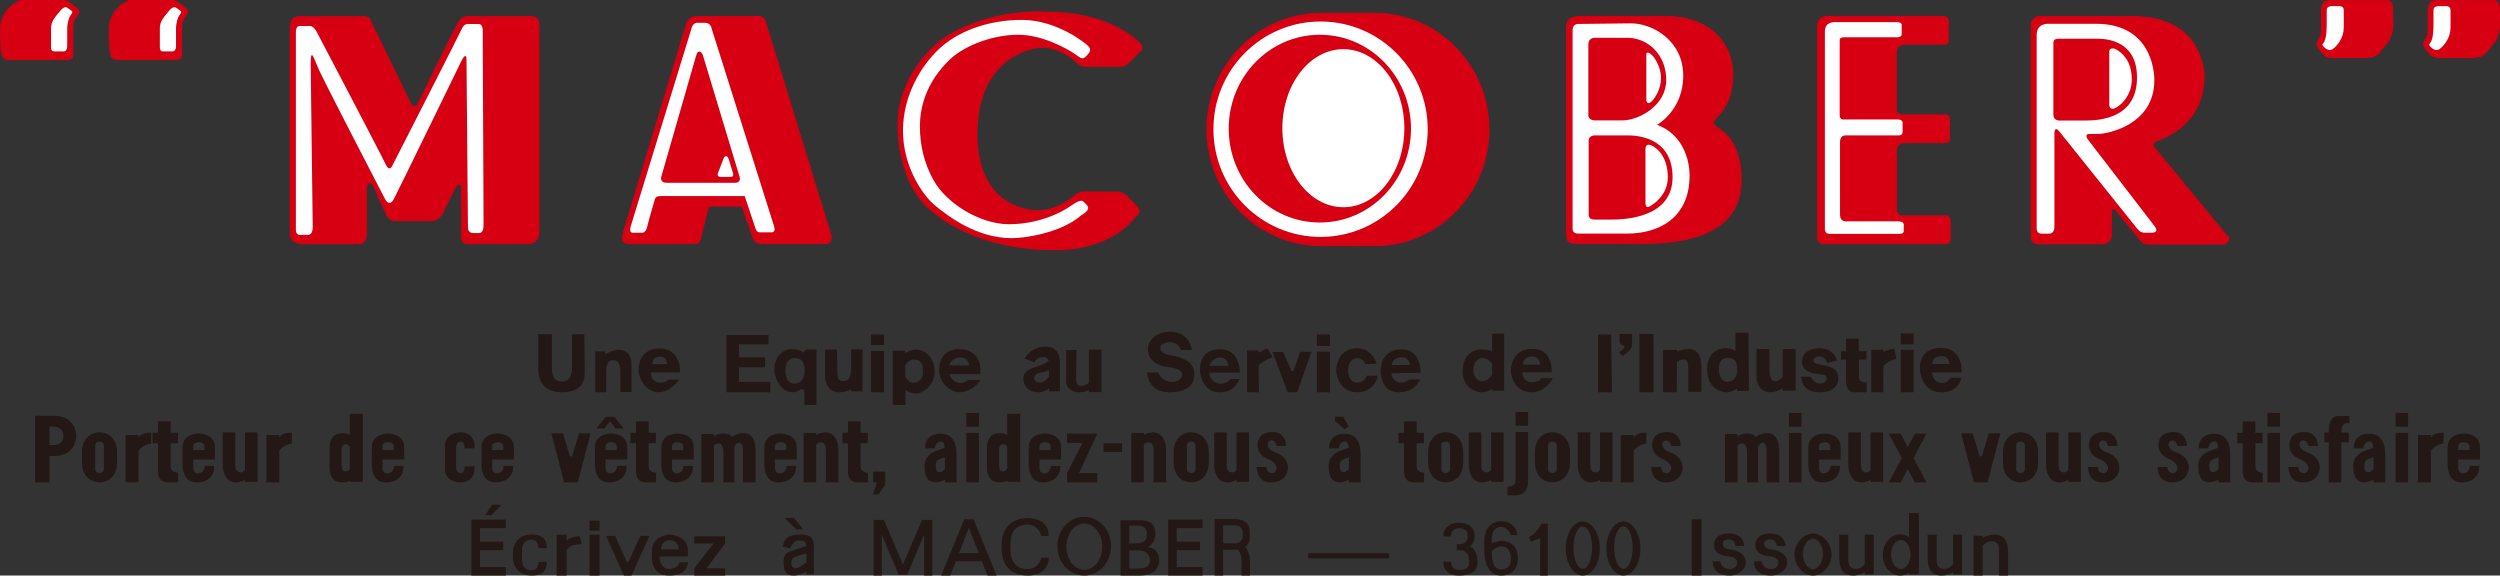 <?xml version="1.0" encoding="UTF-8"?><svg xmlns="http://www.w3.org/2000/svg" viewBox="0 0 476 109.578"><rect x="0" y="0" width="476" height="109.578" fill="#333333" stroke="none"/><defs><style>.d{fill:#fff;}.e{fill:#d70012;}.f{fill:#231815;}</style></defs><g id="a"/><g id="b"><g id="c"><g><g><path class="f" d="M104.945,63.628h-2.45v6.637c0,1.375,.409,4.421,4.474,4.421s4.371-2.348,4.371-4.082-.084-6.958-.084-6.958h-2.349v6.244c0,1.361-.272,2.74-1.921,2.74s-1.906-1.209-1.906-2.928v-6.073h-.135Z"/><path class="f" d="M113.332,66.879v7.807h2.093v-4.066c0-.902,.237-2.04,1.257-2.04s1.43,.645,1.43,2.245v3.827h2.127v-5.155s.255-2.894-2.501-2.894c-.97,0-2.536,.819-2.536,.819v-.509l-1.871-.034Z"/><path class="f" d="M125.65,72.865c1.19,0,1.683-.611,1.683-.611h2.024s-1.633,2.432-3.997,2.432-3.778-2.672-3.778-4.252,.766-4.082,3.982-4.082c4.221,0,3.896,4.541,3.896,4.541h-5.514c0,1.497,1.021,1.973,1.703,1.973Zm-1.431-3.537h2.758s.051-1.413-1.173-1.413-1.584,.493-1.584,1.413Z"/><polygon class="f" points="140.689 72.713 140.689 69.923 145.673 69.923 145.673 68.035 140.689 68.035 140.689 65.567 146.318 65.567 146.336 63.798 138.323 63.798 138.323 74.686 146.659 74.686 146.659 72.713 140.689 72.713"/><path class="f" d="M153.497,66.54h1.956v10.583h-2.297v-2.143c0-.631-.086-.886-.46-.886s-.919,.596-1.836,.596c-2.161,0-3.42-2.739-3.42-4.238,0-2.991,2.007-3.995,3.402-3.995s2.093,.663,2.093,.663c.189-.051,.563-.58,.563-.58Zm-.291,4.1s.24-2.466-1.819-2.466c-1.242,0-1.856,.833-1.856,2.5,0,1.259,.563,2.366,1.738,2.366s1.938-.937,1.938-2.401Z"/><path class="f" d="M159.367,66.554h-2.262v5.187c0,.616,.291,2.944,2.722,2.944,1.43,0,2.246-.578,2.246-.578v.408h2.161v-7.996h-2.177v3.098c0,1.087,.068,2.941-1.464,2.941-.715,0-1.174-.236-1.174-1.837s-.052-4.167-.052-4.167Z"/><path class="f" d="M168.316,66.826v7.86h-2.466v-7.878l2.466,.018Zm-2.466-3.131v1.991h2.466v-1.986l-2.466-.005Z"/><path class="f" d="M174.525,66.574c-1.041,0-1.787,.384-2.207,.676l-.006-.455h-2.329v10.328h2.432l-.027-2.867c.721,.587,1.53,.654,2.255,.654,.867,0,3.318-1.41,3.318-4.084s-1.751-4.252-3.436-4.252Zm-.714,6.296c-.593,0-1.114-.631-1.449-1.158l-.022-2.14c.305-.466,.862-1.111,1.624-1.111,1.395,0,1.769,.801,1.769,2.33s-.903,2.078-1.923,2.078Z"/><path class="f" d="M186.622,71.233h-6.193v-1.665h4.134c-.152-.716-.527-1.517-1.735-1.517s-2.212,.987-2.212,2.127c0,2.145,1.498,2.738,2.265,2.738s1.427-.578,1.427-.578h2.348c-.289,.665-1.94,2.348-3.913,2.348-2.007,0-3.931-1.957-3.931-4.202,0-4.102,3.657-4.013,3.657-4.013,4.97,0,4.153,4.762,4.153,4.762Z"/><path class="f" d="M199.009,65.993c-1.851,0-3.164,1.069-3.944,2.272l1.903,.727s.371-1.013,1.629-1.013c.699,0,.966,.344,1.069,.788-.371,.237-1.061,.636-1.892,.91-1.244,.411-2.942,.794-2.942,2.395,0,1.069,.821,2.615,2.764,2.615,1.018,0,1.705-.388,2.137-.759v.582h2.066v-5.052c0-.986,.056-3.464-2.791-3.464Zm-.823,6.845c-.725,0-1.272-.232-1.272-.795s.315-.89,1.122-1.053c.607-.123,1.181-.255,1.698-.516v1.207c-.418,.551-1,1.158-1.547,1.158Z"/><path class="f" d="M207.32,66.572v6.323c-.392,.306-.884,.573-1.434,.573-.673,0-.989-.187-.989-1.777s.086-5.062,.086-5.062h-1.991v6.18c0,.672,.731,1.877,2.593,1.877,.682,0,1.236-.179,1.735-.469v.442h2.396v-8.101l-2.396,.014Z"/><path class="f" d="M226.949,66.614s-.403-3.455-4.158-3.455c-2.852,0-4.229,1.823-4.229,3.327s1.003,2.997,3.7,3.399c2.02,.199,2.808,.73,2.808,1.475s-.817,1.348-1.906,1.348-2.164-.571-2.682-1.792h-2.065s.045,3.77,4.215,3.77c3.225,0,4.775-1.189,4.775-3.526s-2.425-3.011-3.427-3.296c-1.004-.29-3.039-.246-3.039-1.709,0-.645,1.017-1.004,1.778-1.004s1.849,.373,2.077,1.506l2.152-.043Z"/><path class="f" d="M232.291,73.041c1.548,0,1.924-.861,1.924-.861h1.808c-1.109,2.377-2.667,2.506-4.011,2.506-2.538,0-3.549-2.796-3.549-4.29s.603-3.901,3.808-3.901c3.968,0,3.805,4.45,3.805,4.45h-5.816c0,1.203,1.085,2.096,2.031,2.096Zm-1.946-3.386h3.549s-.085-1.569-1.591-1.569c-1.397,0-1.958,1.192-1.958,1.569Z"/><path class="f" d="M242.323,67.998l-1.021-1.667s-.862,.375-1.694,.83l-.005-.42h-2.172v7.945h2.269l-.062-5.122c.376-.37,1.167-.978,2.685-1.565Z"/><polygon class="f" points="242.28 67.022 245.173 74.686 246.989 74.686 249.7 66.978 247.538 66.978 246.29 70.622 245.883 70.622 244.323 67.022 242.28 67.022"/><path class="f" d="M253.235,74.686h-2.504v-7.729h2.495l.009,7.729Zm-.009-10.991h-2.495v2.172h2.504l-.009-2.172Z"/><path class="f" d="M262.118,69.256s-.795-2.944-3.787-2.944-3.924,2.741-3.924,4.095,.83,4.28,4.033,4.28c1.667,0,3.323-.828,3.925-3.151h-2.109s-.514,1.303-1.837,1.303c-1.194,0-1.732-1.022-1.732-2.397s.841-2.27,1.689-2.27,1.462,.656,1.56,1.16l2.183-.074Z"/><path class="f" d="M264.902,71.062c.087,1.022,.98,1.795,1.913,1.795s1.497-.621,1.497-.621h2.086c-.248,.429-1.096,2.45-4.086,2.45s-3.443-2.828-3.443-4.193,.71-3.979,4.033-3.979c3.743,0,3.591,4.475,3.591,4.475l-5.591,.073Zm.098-1.569h3.417s.033-1.462-1.515-1.462-1.87,1.022-1.902,1.462Z"/><path class="f" d="M284.107,63.547v3.352c-.348-.185-.964-.368-2.06-.368,0,0-3.56-.143-3.56,4.241,0,3.173,2.72,3.914,3.417,3.914,.56,0,1.457-.074,2.203-.634v.346h2.287v-10.893l-2.287,.042Zm-1.747,9.019c-1.424,0-1.855-1.238-1.855-2.183s.576-2.203,1.79-2.203c.825,0,1.444,.587,1.812,1.113v2.017c-.391,.607-.991,1.257-1.747,1.257Z"/><path class="f" d="M291.666,72.793c1.482,0,1.83-.804,1.83-.804h2.143c-.246,.824-1.872,2.698-4.035,2.698-3.232,0-3.935-3.109-3.935-4.138s.475-4.138,4.16-4.138c3.914,0,3.624,4.466,3.624,4.466h-5.62c0,.763,.556,1.917,1.834,1.917Zm-1.689-3.379h3.294s-.145-1.542-1.524-1.542c-1.216,0-1.77,.699-1.77,1.542Z"/><polygon class="f" points="304.27 63.69 304.27 74.686 306.926 74.686 306.759 63.711 304.27 63.69"/><path class="f" d="M308.386,63.586h2.368v2.091c0,.246-.299,1.205-1.803,2.08l-.75-.71s1.102-.567,1.102-.989-.939-.246-.939-1.009,.022-1.462,.022-1.462Z"/><polygon class="f" points="314.82 63.586 312.144 63.586 312.144 74.686 314.844 74.686 314.82 63.586"/><path class="f" d="M321.443,66.438c-.68,0-1.558,.284-2.124,.496l.004-.301h-2.68v8.052h2.615l.045-5.76c.342-.237,.81-.489,1.263-.489,.855,0,.877,1.069,.877,1.832v4.347h2.5v-4.758c0-2.944-1.41-3.419-2.5-3.419Z"/><path class="f" d="M332.988,74.434h-2.276v-.493c-.507,.426-1.174,.745-1.997,.745-.828,0-3.675-.612-3.675-4.3s2.607-4.102,3.646-4.102,1.732,.56,1.732,.56v-3.488h2.49l.08,11.078Zm-3.983-6.298s-1.743-.147-1.743,2.066c0,1.848,.866,2.515,1.638,2.515s1.877-.589,1.877-2.236-.507-2.345-1.772-2.345Z"/><path class="f" d="M339.431,66.475v5.255c-.331,.377-.867,.867-1.426,.867-.904,0-1.104-1.16-1.104-1.957s-.005-4.166-.005-4.166h-2.458v5.242c0,1.254,.612,2.97,2.678,2.97,.915,0,1.839-.467,2.316-.749v.43h2.475v-7.921l-2.475,.029Z"/><path class="f" d="M349.746,68.694s-.411-2.377-3.336-2.377-3.347,1.933-3.347,2.542,.389,2.089,2.861,2.328c1.41,.163,1.855,.245,1.855,.77s-.301,1.082-1.308,1.082-1.739-1.31-1.739-1.31h-1.772s-.134,2.957,3.439,2.957c2.801,0,3.635-1.368,3.635-2.709s-.877-2.078-2.707-2.408c-1.482-.277-2.069-.413-2.069-.906s.462-.792,1.131-.792,1.286,.328,1.482,1.214l1.875-.391Z"/><path class="f" d="M353.944,71.917c0-.433-.007-1.919-.02-3.45h1.455v-1.605h-1.468c-.009-1.328-.018-2.392-.018-2.392h-2.408v2.392h-.958v1.605h.958v3.809c0,1.495,.391,2.41,1.689,2.41h2.234v-1.874s-1.464,.094-1.464-.895Z"/><path class="f" d="M361.061,68.334l-.381-1.957c-1.004,.168-1.674,.411-2.12,.638l-.002-.442-2.266,.051v8.063h2.308l-.027-4.919c.803-1.107,2.488-1.433,2.488-1.433Z"/><path class="f" d="M364.356,74.686h-2.451v-8.092h2.451v8.092Zm0-11.192h-2.451v2.069h2.451v-2.069Z"/><path class="f" d="M369.781,72.916c1.174,0,1.546-.998,1.546-.998h2.151c-.363,1.564-1.524,2.769-3.861,2.769-3.808,0-4.066-4.149-4.066-4.571s-.114-3.87,4.015-3.87c4.292,0,3.932,4.644,3.932,4.644h-5.642c0,1.089,.75,2.028,1.926,2.028Zm-1.886-3.604h3.296s.011-1.493-1.522-1.493c-1.546,0-1.774,.897-1.774,1.493Z"/></g><g><path class="f" d="M14.536,82.882h-.008c-.05-.814-.499-3.717-4.257-3.717h-3.596v12.678h2.751v-5.027h.844c3.758,0,4.208-2.903,4.257-3.72h.008v-.214Zm-4.406,1.858h-.703v-3.501h.703c1.009,0,1.903,.422,1.951,1.752-.048,1.33-.942,1.749-1.951,1.749Z"/><path class="f" d="M19.008,82.31v-.011c-.022,0-.037,.007-.059,.007-.019,0-.037-.007-.057-.007v.011c-2.174,.063-3.291,1.794-3.291,3.769v1.984c0,1.975,1.117,3.706,3.291,3.769v.011c.02,0,.038-.007,.057-.007,.021,0,.036,.007,.059,.007v-.011c2.174-.063,3.292-1.795,3.292-3.769v-1.984c0-1.975-1.118-3.706-3.292-3.769Zm.768,7.033c0,.645-.634,.712-.826,.719-.19-.007-.825-.075-.825-.719v-4.545c0-.645,.635-.71,.825-.717,.193,.007,.826,.072,.826,.717v4.545Z"/><path class="f" d="M275.314,82.31v-.011c-.02,0-.036,.007-.059,.007-.018,0-.038-.007-.056-.007v.011c-2.173,.063-3.291,1.794-3.291,3.769v1.984c0,1.975,1.118,3.706,3.291,3.769v.011c.018,0,.038-.007,.056-.007,.023,0,.038,.007,.059,.007v-.011c2.175-.063,3.293-1.795,3.293-3.769v-1.984c0-1.975-1.118-3.706-3.293-3.769Zm.769,7.033c0,.645-.636,.712-.827,.719-.187-.007-.823-.075-.823-.719v-4.545c0-.645,.636-.71,.823-.717,.192,.007,.827,.072,.827,.717v4.545Z"/><path class="f" d="M295.641,82.31v-.011c-.023,0-.038,.007-.059,.007-.023,0-.036-.007-.054-.007v.011c-2.178,.063-3.296,1.794-3.296,3.769v1.984c0,1.975,1.118,3.706,3.296,3.769v.011c.018,0,.032-.007,.054-.007,.02,0,.036,.007,.059,.007v-.011c2.173-.063,3.291-1.795,3.291-3.769v-1.984c0-1.975-1.118-3.706-3.291-3.769Zm.769,7.033c0,.645-.636,.712-.827,.719-.194-.007-.825-.075-.825-.719v-4.545c0-.645,.631-.71,.825-.717,.192,.007,.827,.072,.827,.717v4.545Z"/><path class="f" d="M384.769,82.31v-.011c-.02,0-.038,.007-.056,.007-.023,0-.038-.007-.059-.007v.011c-2.175,.063-3.291,1.794-3.291,3.769v1.984c0,1.975,1.116,3.706,3.291,3.769v.011c.02,0,.036-.007,.059-.007,.018,0,.036,.007,.056,.007v-.011c2.175-.063,3.294-1.795,3.294-3.769v-1.984c0-1.975-1.118-3.706-3.294-3.769Zm.769,7.033c0,.645-.636,.712-.825,.719-.194-.007-.827-.075-.827-.719v-4.545c0-.645,.633-.71,.827-.717,.189,.007,.825,.072,.825,.717v4.545Z"/><path class="f" d="M53.172,83.261v-.421h-2.459v9.004h2.459v-6.046c.973-1.256,2.395-1.346,2.395-1.346l.027-2.061h-.425c-.507,0-1.382,.113-1.997,.87Z"/><path class="f" d="M311.056,83.261v-.421h-2.462v9.004h2.462v-6.046c.972-1.256,2.394-1.346,2.394-1.346l.027-2.061h-.424c-.505,0-1.384,.113-1.997,.87Z"/><path class="f" d="M462.838,83.261v-.421h-2.459v9.004h2.459v-6.046c.974-1.256,2.396-1.346,2.396-1.346l.029-2.061h-.428c-.507,0-1.382,.113-1.997,.87Z"/><path class="f" d="M26.373,83.261v-.421h-2.46v9.004h2.46v-6.046c.975-1.256,2.395-1.346,2.395-1.346l.027-2.061h-.425c-.506,0-1.383,.113-1.997,.87Z"/><path class="f" d="M32.497,88.782v-4.394h1.383v-1.984h-1.383v-2.169h-2.408v2.169h-1.05v1.984h1.05v5.379c0,1.193,.46,2.076,1.958,2.076h1.86v-1.844s-1.41,.038-1.41-1.217Z"/><path class="f" d="M123.502,88.782v-4.394h1.384v-1.984h-1.384v-2.169h-2.407v2.169h-1.052v1.984h1.052v5.379c0,1.193,.46,2.076,1.959,2.076h1.856v-1.844s-1.408,.038-1.408-1.217Z"/><path class="f" d="M429.424,88.782v-4.394h1.384v-1.984h-1.384v-2.169h-2.412v2.169h-1.046v1.984h1.046v5.379c0,1.193,.464,2.076,1.964,2.076h1.855v-1.844s-1.407,.038-1.407-1.217Z"/><path class="f" d="M163.854,88.782v-4.394h1.385v-1.984h-1.385v-2.169h-2.407v2.169h-1.051v1.984h1.051v5.379c0,1.193,.461,2.076,1.959,2.076h1.856v-1.844s-1.409,.038-1.409-1.217Z"/><path class="f" d="M269.739,88.782v-4.394h1.384v-1.984h-1.384v-2.169h-2.408v2.169h-1.053v1.984h1.053v5.379c0,1.193,.46,2.076,1.957,2.076h1.858v-1.844s-1.407,.038-1.407-1.217Z"/><path class="f" d="M36.789,85.694v-.642s-.108-.825,1.044-.852v-.007c.009,0,.016,.002,.027,.002,.008,0,.016-.002,.026-.002v.007c1.151,.027,1.042,.852,1.042,.852v.642h-2.139Zm4.137,1.803v-2.268c0-2.741-3.009-2.689-3.009-2.689h-.153s-3.011-.052-3.011,2.689v2.268h0v.449c0,.59-.154,3.895,2.638,3.895,0,0,3.406,.23,3.406-3.138h-1.844v.32c0,.14-.266,1.1-1.24,1.1,0,0-.923,.104-.923-1.089v-1.538h4.136Z"/><path class="f" d="M72.824,85.694v-.642s-.107-.825,1.044-.852v-.007c.011,0,.018,.002,.026,.002,.011,0,.018-.002,.026-.002v.007c1.153,.027,1.047,.852,1.047,.852v.642h-2.143Zm4.139,1.803v-2.268c0-2.741-3.011-2.689-3.011-2.689h-.154s-3.011-.052-3.011,2.689v2.268h.002v.449c0,.59-.152,3.895,2.639,3.895,0,0,3.406,.23,3.406-3.138h-1.844v.32c0,.14-.268,1.1-1.243,1.1,0,0-.921,.104-.921-1.089v-1.538h4.137Z"/><path class="f" d="M93.705,85.694v-.642s-.106-.825,1.042-.852v-.007c.012,0,.019,.002,.029,.002s.018-.002,.026-.002v.007c1.152,.027,1.045,.852,1.045,.852v.642h-2.142Zm4.138,1.803v-2.268c0-2.741-3.009-2.689-3.009-2.689h-.153s-3.011-.052-3.011,2.689v2.268h.001v.449c0,.59-.153,3.895,2.639,3.895,0,0,3.405,.23,3.405-3.138h-1.842v.32c0,.14-.268,1.1-1.244,1.1,0,0-.92,.104-.92-1.089v-1.538h4.134Z"/><path class="f" d="M127.95,85.694v-.642s-.108-.825,1.045-.852v-.007c.009,0,.016,.002,.027,.002,.008,0,.015-.002,.027-.002v.007c1.15,.027,1.042,.852,1.042,.852v.642h-2.142Zm4.138,1.803v-2.268c0-2.741-3.011-2.689-3.011-2.689h-.153s-3.011-.052-3.011,2.689v2.268h.002v.449c0,.59-.154,3.895,2.637,3.895,0,0,3.406,.23,3.406-3.138h-1.844v.32c0,.14-.268,1.1-1.24,1.1,0,0-.923,.104-.923-1.089v-1.538h4.136Z"/><path class="f" d="M147.559,85.694v-.642s-.108-.825,1.042-.852v-.007c.011,0,.018,.002,.029,.002,.008,0,.015-.002,.026-.002v.007c1.151,.027,1.043,.852,1.043,.852v.642h-2.139Zm4.137,1.803v-2.268c0-2.741-3.011-2.689-3.011-2.689h-.153s-3.009-.052-3.009,2.689v2.268h.001v.449c0,.59-.154,3.895,2.638,3.895,0,0,3.406,.23,3.406-3.138h-1.845v.32c0,.14-.268,1.1-1.239,1.1,0,0-.924,.104-.924-1.089v-1.538h4.137Z"/><path class="f" d="M346.331,85.694v-.642s-.108-.825,1.046-.852v-.007c.007,0,.013,.002,.027,.002,.009,0,.016-.002,.027-.002v.007c1.15,.027,1.042,.852,1.042,.852v.642h-2.142Zm4.139,1.803v-2.268c0-2.741-3.012-2.689-3.012-2.689h-.153s-3.009-.052-3.009,2.689v2.268h0v.449c0,.59-.151,3.895,2.64,3.895,0,0,3.404,.23,3.404-3.138h-1.844v.32c0,.14-.266,1.1-1.24,1.1,0,0-.922,.104-.922-1.089v-1.538h4.137Z"/><path class="f" d="M468.054,85.694v-.642s-.108-.825,1.042-.852v-.007c.013,0,.018,.002,.029,.002s.016-.002,.025-.002v.007c1.154,.027,1.046,.852,1.046,.852v.642h-2.142Zm4.139,1.803v-2.268c0-2.741-3.012-2.689-3.012-2.689h-.153s-3.009-.052-3.009,2.689v2.268h.002v.449c0,.59-.158,3.895,2.638,3.895,0,0,3.404,.23,3.404-3.138h-1.844v.32c0,.14-.266,1.1-1.24,1.1,0,0-.924,.104-.924-1.089v-1.538h4.139Z"/><path class="f" d="M46.646,82.33v7.108c-.193,.261-.452,.505-.757,.505-.669,0-1.091-.338-1.091-1.38v-6.233h-2.391v6.233c0,1.107,.451,3.28,2.518,3.28,0,0,.943,.013,1.721-.482v.379h2.392v-9.409h-2.392Z"/><path class="f" d="M283.905,82.33v7.108c-.196,.261-.455,.505-.758,.505-.667,0-1.096-.338-1.096-1.38v-6.233h-2.389v6.233c0,1.107,.451,3.28,2.52,3.28,0,0,.942,.013,1.722-.482v.379h2.389v-9.409h-2.389Z"/><path class="f" d="M304.64,82.33v7.108c-.194,.261-.455,.505-.757,.505-.672,0-1.093-.338-1.093-1.38v-6.233h-2.387v6.233c0,1.107,.446,3.28,2.516,3.28,0,0,.942,.013,1.722-.482v.379h2.389v-9.409h-2.389Z"/><path class="f" d="M393.809,82.33v7.108c-.192,.261-.453,.505-.757,.505-.669,0-1.093-.338-1.093-1.38v-6.233h-2.39v6.233c0,1.107,.449,3.28,2.518,3.28,0,0,.94,.013,1.722-.482v.379h2.392v-9.409h-2.392Z"/><path class="f" d="M356.16,82.33v7.108c-.194,.261-.451,.505-.758,.505-.669,0-1.091-.338-1.091-1.38v-6.233h-2.392v6.233c0,1.107,.449,3.28,2.518,3.28,0,0,.947,.013,1.722-.482v.379h2.389v-9.409h-2.389Z"/><path class="f" d="M155.398,91.843v-7.106c.195-.261,.453-.505,.759-.505,.67,0,1.092,.336,1.092,1.377v6.233h2.392v-6.233c0-1.109-.451-3.28-2.519-3.28,0,0-.945-.014-1.723,.482v-.379h-2.392v9.41h2.392Z"/><path class="f" d="M342.999,84.738v7.106h-2.39v-9.41h2.39v2.304Zm0-6.118h-2.39v2.62h2.39v-2.62Z"/><path class="f" d="M434.104,84.738v7.106h-2.39v-9.41h2.39v2.304Zm0-6.118h-2.39v2.62h2.39v-2.62Z"/><path class="f" d="M458.5,84.738v7.106h-2.385v-9.41h2.385v2.304Zm0-6.118h-2.385v2.62h2.385v-2.62Z"/><path class="f" d="M288.567,91.311v-9.051h2.39v9.283c0,1.294-.5,2.766-2.399,2.766h-1.533v-1.65c1.79,0,1.542-1.348,1.542-1.348Zm2.39-12.863h-2.39v2.617h2.39v-2.617Z"/><path class="f" d="M66.609,78.791v4.028c-.298-.162-.739-.327-1.319-.327-1.14,0-2.55,.307-2.55,3.009v3.33c0,2.703,1.41,3.012,2.55,3.012,.579,0,1.021-.165,1.319-.329v.221h2.474v-12.944h-2.474Zm-.831,10.976c-.732,0-.732-1.114-.732-1.114v-2.971s0-1.116,.732-1.116c.404,0,.672,.273,.831,.518v4.166c-.159,.246-.427,.516-.831,.516Z"/><path class="f" d="M86.846,85.518c0-.811,.192-1.427,.794-1.427s.809,.383,.809,1.287h1.889v-.656c0-.836-.561-2.396-2.644-2.396-1.901,0-3.067,1.093-2.983,2.807l.025,1.95-.025,1.952c-.084,1.713,1.082,2.809,2.983,2.809,2.083,0,2.644-1.56,2.644-2.396v-.656h-1.889c0,.902-.205,1.285-.809,1.285s-.794-.615-.794-1.425v-3.133Z"/><polygon class="f" points="110.249 82.502 108.92 86.884 108.509 86.884 107.181 82.502 104.976 82.502 107.413 91.843 110.018 91.843 112.455 82.502 110.249 82.502"/><polygon class="f" points="378.664 82.502 377.337 86.884 376.928 86.884 375.596 82.502 373.392 82.502 375.831 91.843 378.434 91.843 380.871 82.502 378.664 82.502"/><g><path class="f" d="M115.303,85.694v-.642s-.107-.825,1.042-.852v-.007c.011,0,.017,.002,.027,.002,.011,0,.016-.002,.028-.002v.007c1.151,.027,1.042,.852,1.042,.852v.642h-2.14Zm4.138,1.803v-2.268c0-2.741-3.009-2.689-3.009-2.689h-.154s-3.011-.052-3.011,2.689v2.268h0v.449c0,.59-.153,3.895,2.641,3.895,0,0,3.404,.23,3.404-3.138h-1.845v.32c0,.14-.266,1.1-1.24,1.1,0,0-.922,.104-.922-1.089v-1.538h4.136Z"/><polygon class="f" points="118.772 81.593 116.95 79.355 115.356 79.355 113.535 81.593 115.056 81.593 116.154 80.22 117.252 81.593 118.772 81.593"/></g><path class="f" d="M141.566,82.47c-1.011,0-1.784,.419-2.228,.737-.349-.539-.892-.676-1.657-.676-.901,0-1.454,.374-1.752,.669v-.563h-2.401v9.207h2.401v-6.948c.163-.253,.415-.476,.808-.476,1.035,0,1.004,1.621,1.004,1.621v5.803h2.084v-5.803c0-.347-.008-.656-.027-.94,.201-.363,.525-.8,.913-.8,.794,0,.75,1.576,.75,1.576v5.967h2.398v-5.967c0-2.083-.659-3.406-2.293-3.406Z"/><path class="f" d="M336.466,82.47c-1.008,0-1.781,.419-2.227,.737-.349-.539-.893-.676-1.655-.676-.902,0-1.456,.374-1.754,.669v-.563h-2.399v9.207h2.399v-6.948c.165-.253,.417-.476,.807-.476,1.037,0,1.006,1.621,1.006,1.621v5.803h2.085v-5.803c0-.347-.011-.656-.029-.94,.203-.363,.525-.8,.913-.8,.796,0,.751,1.576,.751,1.576v5.967h2.398v-5.967c0-2.083-.658-3.406-2.295-3.406Z"/><polygon class="f" points="166.248 89.792 166.248 91.841 166.955 91.841 166.211 94.12 167.285 94.12 168.554 92.29 168.554 89.792 166.248 89.792"/><g><rect class="f" x="210.105" y="84.391" width="3.538" height="1.682"/><g><path class="f" d="M226.869,82.31v-.011c-.02,0-.037,.007-.057,.007-.021,0-.037-.007-.059-.007v.011c-2.173,.063-3.292,1.794-3.292,3.769v1.984c0,1.975,1.119,3.706,3.292,3.769v.011c.021,0,.037-.007,.059-.007,.02,0,.037,.007,.057,.007v-.011c2.174-.063,3.292-1.795,3.292-3.769v-1.984c0-1.975-1.118-3.706-3.292-3.769Zm.769,7.033c0,.645-.635,.712-.826,.719-.192-.007-.826-.075-.826-.719v-4.545c0-.645,.635-.71,.826-.717,.192,.007,.826,.072,.826,.717v4.545Z"/><path class="f" d="M197.899,85.694v-.642s-.109-.825,1.038-.852v-.007c.015,0,.019,.002,.03,.002,.011,0,.016-.002,.028-.002v.007c1.148,.027,1.042,.852,1.042,.852v.642h-2.139Zm4.138,1.803v-2.268c0-2.741-3.011-2.689-3.011-2.689h-.154s-3.011-.052-3.011,2.689v2.268h.001v.449c0,.59-.153,3.895,2.639,3.895,0,0,3.405,.23,3.405-3.138h-1.844v.32c0,.14-.267,1.1-1.241,1.1,0,0-.922,.104-.922-1.089v-1.538h4.138Z"/><path class="f" d="M235.43,82.33v7.108c-.195,.261-.453,.505-.76,.505-.666,0-1.091-.338-1.091-1.38v-6.233h-2.39v6.233c0,1.107,.448,3.28,2.517,3.28,0,0,.943,.013,1.723-.482v.379h2.392v-9.409h-2.392Z"/><path class="f" d="M217.776,91.843v-7.106c.194-.261,.452-.505,.759-.505,.667,0,1.091,.336,1.091,1.377v6.233h2.392v-6.233c0-1.109-.451-3.28-2.519-3.28,0,0-.942-.014-1.722,.482v-.379h-2.392v9.41h2.392Z"/><path class="f" d="M186.382,84.738v7.106h-2.391v-9.41h2.391v2.304Zm0-6.118h-2.391v2.62h2.391v-2.62Z"/><path class="f" d="M191.778,78.791v4.028c-.298-.162-.739-.327-1.321-.327-1.138,0-2.546,.307-2.546,3.009v3.33c0,2.703,1.408,3.012,2.546,3.012,.582,0,1.024-.165,1.321-.329v.221h2.476v-12.944h-2.476Zm-.832,10.976c-.73,0-.73-1.114-.73-1.114v-2.971s0-1.116,.73-1.116c.403,0,.671,.273,.832,.518v4.166c-.161,.246-.429,.516-.832,.516Z"/><path class="f" d="M179.829,85.268c-.543,.205-1.398,.525-1.652,.606-.375,.12-2.139,.845-2.139,2.795s.551,3.16,2.085,3.16c.703,0,1.32-.244,1.79-.507v.521h2.218v-5.392s.188-3.859-2.893-3.859c0,0-3.104-.293-3.104,2.784h1.832s.14-1.296,1.114-1.296c.295,0,.751-.009,.751,1.188Zm-.886,4.653c-.552,0-.78-.458-.78-1.265s.257-1.062,.873-1.303l.877-.3v2.277c-.357,.313-.732,.59-.97,.59Z"/><polygon class="f" points="208.921 82.556 203.169 82.556 203.169 84.316 206.11 84.316 203.169 90.081 203.169 91.843 208.921 91.843 208.921 90.081 205.453 90.081 208.921 82.556"/><path class="f" d="M244.878,84.909s.075-2.642-2.59-2.642-2.849,1.846-2.849,2.487c0,0-.09,1.887,1.978,2.628,0,0,1.65,.597,1.65,1.808,0,.494-.428,.895-.767,.895s-1.146-.049-1.146-1.184h-1.885s-.132,2.942,2.719,2.942,3.239-2.121,3.239-2.8c0-.674-.249-2.196-2.524-2.962-.899-.311-1.341-.938-1.341-1.472s.379-.755,.691-.755,.949,.275,.949,1.069l1.876-.013Z"/></g></g><path class="f" d="M320.019,84.909s.077-2.642-2.588-2.642-2.852,1.846-2.852,2.487c0,0-.088,1.887,1.979,2.628,0,0,1.652,.597,1.652,1.808,0,.494-.433,.895-.771,.895-.336,0-1.145-.049-1.145-1.184h-1.882s-.133,2.942,2.716,2.942,3.242-2.121,3.242-2.8c0-.674-.248-2.196-2.525-2.962-.897-.311-1.339-.938-1.339-1.472s.376-.755,.69-.755c.311,0,.952,.275,.952,1.069l1.871-.013Z"/><path class="f" d="M403.171,84.909s.077-2.642-2.59-2.642-2.847,1.846-2.847,2.487c0,0-.09,1.887,1.977,2.628,0,0,1.652,.597,1.652,1.808,0,.494-.431,.895-.769,.895-.336,0-1.143-.049-1.143-1.184h-1.885s-.135,2.942,2.714,2.942,3.24-2.121,3.24-2.8c0-.674-.246-2.196-2.523-2.962-.897-.311-1.339-.938-1.339-1.472s.379-.755,.69-.755,.949,.275,.949,1.069l1.873-.013Z"/><path class="f" d="M416.401,84.909s.079-2.642-2.59-2.642-2.845,1.846-2.845,2.487c0,0-.092,1.887,1.975,2.628,0,0,1.655,.597,1.655,1.808,0,.494-.433,.895-.771,.895s-1.141-.049-1.141-1.184h-1.889s-.128,2.942,2.719,2.942,3.239-2.121,3.239-2.8c0-.674-.246-2.196-2.523-2.962-.897-.311-1.339-.938-1.339-1.472s.374-.755,.69-.755c.311,0,.947,.275,.947,1.069l1.873-.013Z"/><path class="f" d="M441.323,84.909s.077-2.642-2.588-2.642-2.849,1.846-2.849,2.487c0,0-.093,1.887,1.977,2.628,0,0,1.65,.597,1.65,1.808,0,.494-.426,.895-.764,.895-.343,0-1.147-.049-1.147-1.184h-1.887s-.131,2.942,2.719,2.942,3.242-2.121,3.242-2.8c0-.674-.248-2.196-2.525-2.962-.899-.311-1.341-.938-1.341-1.472s.377-.755,.692-.755c.311,0,.947,.275,.947,1.069l1.876-.013Z"/><path class="f" d="M256.758,85.268c-.541,.205-1.398,.525-1.65,.606-.379,.12-2.142,.845-2.142,2.795s.555,3.16,2.085,3.16c.706,0,1.319-.244,1.788-.507v.521h2.22v-5.392s.192-3.859-2.892-3.859c0,0-3.106-.293-3.106,2.784h1.833s.142-1.296,1.116-1.296c.293,0,.748-.009,.748,1.188Zm-.886,4.653c-.552,0-.778-.458-.778-1.265s.257-1.062,.872-1.303l.873-.3v2.277c-.354,.313-.73,.59-.967,.59Zm.895-8.706l-.73,.514-1.853-1.558v-.839h1.573l1.01,1.883Z"/><path class="f" d="M422.323,85.268c-.541,.205-1.398,.525-1.65,.606-.379,.12-2.137,.845-2.137,2.795s.55,3.16,2.083,3.16c.703,0,1.316-.244,1.79-.507v.521h2.218v-5.392s.189-3.859-2.89-3.859c0,0-3.111-.293-3.111,2.784h1.835s.14-1.296,1.114-1.296c.295,0,.749-.009,.749,1.188Zm-.884,4.653c-.55,0-.78-.458-.78-1.265s.255-1.062,.875-1.303l.875-.3v2.277c-.356,.313-.733,.59-.97,.59Z"/><path class="f" d="M451.839,85.268c-.543,.205-1.4,.525-1.65,.606-.376,.12-2.135,.845-2.135,2.795s.548,3.16,2.083,3.16c.699,0,1.317-.244,1.785-.507v.521h2.218v-5.392s.189-3.859-2.888-3.859c0,0-3.109-.293-3.109,2.784h1.835s.14-1.296,1.111-1.296c.295,0,.748-.009,.748,1.188Zm-.884,4.653c-.552,0-.78-.458-.78-1.265s.259-1.062,.872-1.303l.875-.3v2.277c-.354,.313-.73,.59-.967,.59Z"/><polygon class="f" points="366.786 82.574 364.595 82.574 363.238 85.108 361.904 82.574 359.627 82.574 362.111 87.208 359.627 91.843 361.904 91.843 363.238 89.307 364.595 91.843 366.786 91.843 364.343 87.208 366.786 82.574"/><path class="f" d="M446.882,80.563h.437v-1.343h-2.146c-1.537,0-1.779,1.704-1.785,3.151h-.823v1.844h.823v7.629h2.389v-7.629h1.438v-1.844h-1.434c.016-1.402,.518-1.808,1.1-1.808Z"/></g><g><rect class="f" x="249.07" y="105.336" width="15.43" height=".984"/><g><path class="f" d="M96.314,100.56v-1.627h-6.558v10.645h6.558v-1.627h-4.931v-3.192h4.443v-1.627h-4.443v-2.571h4.931Zm-.84-4.452h-1.781l-1.329,1.988h1.195l1.915-1.988Z"/><path class="f" d="M228.98,100.56v-1.627h-6.559v10.645h6.559v-1.627h-4.929v-3.192h4.441v-1.627h-4.441v-2.571h4.929Z"/><path class="f" d="M101.177,108.589c-1.442,0-1.801-1.113-1.801-2.194v-1.449c0-1.084,.359-2.194,1.801-2.194s1.358,1.614,1.358,1.614h1.575c0-.895-.113-2.602-2.883-2.602s-3.562,2.162-3.562,3.272v1.266c0,1.114,.793,3.276,3.562,3.276s2.883-1.71,2.883-2.605h-1.575s.083,1.616-1.358,1.616Z"/><path class="f" d="M114.149,109.578h-1.902v-7.769h1.902v7.769Zm0-10.447h-1.902v1.926h1.902v-1.926Z"/><path class="f" d="M110.793,103.597l-.433-1.513c.092,.002-1.303-.076-2.475,.817v-1.092h-1.904v7.769h1.904v-4.948c.366-.362,.937-.803,1.602-.897l1.306-.136Z"/><polygon class="f" points="121.92 102.033 119.694 106.949 119.339 106.949 117.115 102.033 115.392 102.033 118.79 109.578 120.245 109.578 123.643 102.033 121.92 102.033"/><path class="f" d="M130.978,105.961v-1.123c0-2.495-2.586-2.986-3.203-3.028v-.004h-.451v.004c-.616,.042-3.203,.533-3.203,3.028v1.547c0,.237,.057,3.192,3.279,3.192,2.842,0,3.568-1.433,3.568-2.522h-1.559s-.35,1.276-1.967,1.276-1.828-1.779-1.828-2.029v-.341h5.364Zm-5.073-1.612c0-.545,.447-1.484,1.645-1.502,1.199,.018,1.645,.957,1.645,1.502v.257h-3.29v-.257Z"/><polygon class="f" points="132.189 108.206 132.189 109.578 138.058 109.578 138.058 108.206 134.526 108.206 138.058 103.483 138.058 102.113 132.189 102.113 132.189 103.483 135.865 103.483 132.189 108.206"/><path class="f" d="M152.403,101.767c-2.434,0-3.123,.875-3.366,2.363l1.433,.259s.445-1.598,1.877-1.468c.524,0,1.074-.004,1.171,1.031l-2.584,.866c-.874,.297-1.748,.448-1.748,2.176s.483,2.584,1.914,2.584c1.035,0,1.985-.513,2.437-.799v.556h1.43v-5.055c0-1.415-.131-2.513-2.566-2.513Zm1.136,5.3c-.468,.388-1.429,1.118-2.084,1.118-.557,0-.799-.504-.799-1.042,0-.542,.167-.969,1.171-1.285,.571-.179,1.237-.379,1.712-.522v1.73Zm-.615-6.265l-1.729-2.196h-1.785l2.193,2.196h1.32Z"/><polygon class="f" points="175.561 98.98 171.922 107.474 168.283 98.98 166.334 98.98 166.334 109.578 167.899 109.578 167.899 101.825 171.093 109.408 171.085 109.429 172.757 109.429 172.749 109.408 175.943 101.825 175.943 109.578 177.51 109.578 177.51 98.98 175.561 98.98"/><path class="f" d="M188.026,109.576l1.729,.002-4.388-10.708h-1.778l-4.388,10.708,1.728-.002,1.065-2.718h4.967l1.064,2.718Zm-5.432-4.254l1.883-4.811,1.883,4.811h-3.766Z"/><path class="f" d="M195.624,108.344c-2.222,0-3.222-1.531-3.222-3.517v-1.43c0-1.986,1-3.519,3.222-3.519s2.629,2.167,2.629,2.167h1.42c0-3.582-3.992-3.397-3.992-3.397-4.611,0-4.98,3.926-4.98,4.948v1.026c0,1.027,.369,4.954,4.98,4.954,0,0,3.992,.183,3.992-3.399h-1.42s-.407,2.167-2.629,2.167Z"/><path class="f" d="M211.55,103.99c0,3.086-2.292,5.588-5.118,5.588s-5.117-2.502-5.117-5.588,2.29-5.588,5.117-5.588,5.118,2.5,5.118,5.588Zm-5.094-4.31c-1.881,0-3.411,1.973-3.411,4.408s1.53,4.408,3.411,4.408,3.414-1.973,3.414-4.408-1.528-4.408-3.414-4.408Z"/><path class="f" d="M220.704,106.684c0-1.839-1.061-2.37-2.19-2.51,1.579-.737,1.458-2.587,1.458-2.587,0-2.584-2.1-2.522-3.438-2.522h-3.182v10.513h3.636c3.983,0,3.716-2.894,3.716-2.894Zm-3.932-6.601c1.666,0,1.593,1.555,1.593,1.555,0,1.658-.937,1.812-2.131,1.812h-1.226v-3.366h1.763Zm2.171,6.651c0,1.471-1.515,1.535-2.709,1.535h-1.226v-3.47h1.763c2.325,0,2.171,1.935,2.171,1.935Z"/><path class="f" d="M237.951,101.753v.516c0,.962-.388,1.535-.904,1.879,.691,.656,.946,1.881,.946,2.64v2.79h-1.619v-2.79c0-1.267-.457-1.892-.746-2.165-.375,.045-.71,.045-.921,.045h-1.829v4.91h-1.618v-10.772h3.447c.784,0,3.245-.031,3.245,2.399v.547Zm-1.308-.031s.175-1.689-1.564-1.689h-2.202v3.408h2.202c1.739,0,1.564-1.689,1.564-1.689v-.031Z"/><path class="f" d="M279.94,104.048c.551-.527,.841-1.27,.841-1.957,0-1.39-.815-2.564-3.028-2.564s-2.913,1.471-2.913,2.111v.514l1.442-.031c0-.752,.328-1.524,1.555-1.524,1.328,0,1.616,.649,1.616,1.535,0,.935-.69,1.431-1.341,1.482h-.759v1.154h.649c.915,0,1.718,.462,1.718,2.203,0,.884-.246,1.533-1.882,1.533-1.227,0-1.555-.772-1.555-1.524l-1.442-.031v.517c0,.638,.701,2.111,2.913,2.111s3.553-.701,3.553-2.564c0-1.479-.5-2.453-1.366-2.966Z"/><path class="f" d="M288.869,101.876h-1.221s-.38-1.538-1.826-1.538c0,0-1.794-.21-1.794,2.488v1.975c0,1.236,.045,3.618,1.779,3.618,0,0,1.884,.163,1.884-1.946s-1.25-2.442-1.75-2.442c-.496,0-2.078,.391-2.078,1.732v-2.23s1.055-.573,2.154-.573,2.986,.694,2.986,3.24-1.598,3.379-3.165,3.379-3.229-1.087-3.229-4.992v-1.462c0-2.667,1.464-3.888,3.243-3.888s3.017,1.239,3.017,2.64Z"/><path class="f" d="M293.468,99.72c-.054,.109-.134,.25-.228,.413-.399,.665-1.127,1.667-2.142,2.165l.391,.859,1.75-.717v7.139h1.46v-9.858h-1.232Z"/><path class="f" d="M304.598,104.438c0,2.839-1.45,5.14-3.249,5.14-1.783,0-3.232-2.301-3.232-5.14s1.45-5.14,3.232-5.14c1.799,0,3.249,2.301,3.249,5.14Zm-3.247-4.227c-.975,0-1.77,1.812-1.77,4.046s.795,4.044,1.77,4.044c.984,0,1.777-1.81,1.777-4.044s-.794-4.046-1.777-4.046Z"/><path class="f" d="M312.34,104.438c0,2.839-1.449,5.14-3.247,5.14-1.783,0-3.234-2.301-3.234-5.14s1.451-5.14,3.234-5.14c1.797,0,3.247,2.301,3.247,5.14Zm-3.247-4.227c-.975,0-1.768,1.812-1.768,4.046s.794,4.044,1.768,4.044c.986,0,1.779-1.81,1.779-4.044s-.794-4.046-1.779-4.046Z"/><rect class="f" x="322.11" y="98.863" width="1.85" height="10.715"/><path class="f" d="M330.406,103.965h1.709s-.018-2.388-2.89-2.388-2.864,1.884-2.864,2.058c0,.95,.196,1.928,2.431,2.245,1.647,.176,1.935,.638,1.935,1.196s-.279,1.276-1.431,1.276-1.75-.935-1.75-1.473h-1.413s-.346,2.7,3.236,2.7c1.337,0,3.037-.948,3.037-2.502s-1.504-2.326-3.254-2.513c-.917-.092-1.131-.69-1.131-1.102s.379-.752,1.141-.752,1.245,.545,1.245,1.256Z"/><path class="f" d="M338.273,103.965h1.709s-.018-2.388-2.892-2.388-2.863,1.884-2.863,2.058c0,.95,.196,1.928,2.428,2.245,1.649,.176,1.939,.638,1.939,1.196s-.279,1.276-1.433,1.276-1.75-.935-1.75-1.473h-1.411s-.348,2.7,3.236,2.7c1.337,0,3.037-.948,3.037-2.502s-1.504-2.326-3.254-2.513c-.917-.092-1.132-.69-1.132-1.102s.379-.752,1.143-.752,1.245,.545,1.245,1.256Z"/><path class="f" d="M348.724,105.581c0,2.207-1.756,3.997-3.531,3.997-1.756,0-3.511-1.79-3.511-3.997s1.756-3.993,3.511-3.993c1.776,0,3.531,1.788,3.531,3.993Zm-3.548-3.026c-.955,0-1.912,1.306-1.912,2.913s.957,2.913,1.912,2.913c.966,0,1.922-1.306,1.922-2.913s-.957-2.913-1.922-2.913Z"/><path class="f" d="M355.046,101.792v5.642c-.388,.428-.966,.897-1.658,.897-1.267,0-1.469-.979-1.469-1.625v-4.914h-1.721v4.232c0,2.997,1.225,3.553,2.687,3.553,.882,0,1.672-.357,2.161-.641v.424h1.721v-7.568h-1.721Z"/><path class="f" d="M371.871,101.792v5.642c-.388,.428-.966,.897-1.656,.897-1.268,0-1.475-.979-1.475-1.625v-4.914h-1.72v4.232c0,2.997,1.227,3.553,2.687,3.553,.884,0,1.674-.357,2.163-.641v.424h1.719v-7.568h-1.719Z"/><path class="f" d="M377.491,109.578v-5.644c.388-.426,.968-.895,1.658-.895,1.266,0,1.473,.977,1.473,1.625v4.914h1.719v-4.233c0-2.997-1.227-3.553-2.689-3.553-.882,0-1.672,.357-2.161,.641v-.426h-1.72v7.57h1.72Z"/><path class="f" d="M365.352,97.681v11.676h-1.874v-.313c-.489,.337-1.058,.535-1.663,.535-1.848,0-3.338-1.756-3.338-3.919s1.489-3.921,3.338-3.921c.605,0,1.174,.196,1.663,.533v-4.59h1.874Zm-3.439,5.131c-1.027,0-1.857,1.236-1.857,2.759s.83,2.759,1.857,2.759c1.018,0,1.848-1.236,1.848-2.759s-.83-2.759-1.848-2.759Z"/></g></g><g><path class="e" d="M12.379,0H3.875S0,1.402,0,5.635c0,1.97,.064,4.311,.379,5.024,.313,.712,.92,.776,1.675,.776H12.714s1.237,.04,1.237-.776V5.048c0-.879,.419-1.676,.858-2.178,.44-.502,.376-.922,0-1.234-.377-.317-1.967-1.636-2.43-1.636Z"/><path class="d" d="M9.719,5.343v3.328c0,.629-.021,1.111,.629,1.111h1.654s.795,.21,.795-1.067v-3.269c0-1.027,.358-2.178,.567-2.43,.207-.252,.544-.712,.334-.901-.21-.188-.901-.65-.901-.65,0,0-.523-.419-1.319,.587-.797,1.006-1.759,1.884-1.759,3.29Z"/><path class="e" d="M33.095,0h-8.504s-3.876,1.402-3.876,5.635c0,1.97,.065,4.311,.38,5.024,.314,.712,.921,.776,1.676,.776h10.659s1.236,.04,1.236-.776V5.048c0-.879,.419-1.676,.859-2.178,.439-.502,.377-.922,0-1.234-.379-.317-1.967-1.636-2.43-1.636Z"/><path class="d" d="M30.434,5.343v3.328c0,.629-.02,1.111,.629,1.111h1.654s.796,.21,.796-1.067v-3.269c0-1.027,.356-2.178,.567-2.43,.207-.252,.543-.712,.334-.901-.21-.188-.901-.65-.901-.65,0,0-.523-.419-1.32,.587-.795,1.006-1.759,1.884-1.759,3.29Z"/><g><path class="e" d="M69.29,3.071h-12.134c-.92,0-1.976,.212-1.976,2.386V44.171s-.313,2.328,2.564,2.328h10.531s1.586,.216,1.586-2.19v-8.257c0-.705,.138-1.156,.567-1.156s.451,.176,.899,1.194c.45,1.018,2.172,4.738,2.172,4.738,0,0,.392,1.27,1.801,1.27h6.634s1.663,.236,2.604-1.859c.938-2.095,2.21-4.443,2.21-4.443,0,0,.255-.647,.684-.647s.354,.509,.354,1.292v8.461s-.178,1.585,1.27,1.585h11.471s2.171,.036,2.171-2.308V4.736s.177-1.683-1.645-1.683h-11.997s-1.116-.118-1.938,1.332c-.821,1.448-7.67,15.462-7.67,15.462,0,0-.627,.998-1.194-.158-.569-1.156-7.633-15.778-7.633-15.778,0,0-.216-.841-1.332-.841Z"/><path class="d" d="M59.153,12.058l.391,31.199c0,1.565-.899,1.468-.899,1.468h-1.586c-.841,0-.724-1.196-.724-1.196V6.126c0-1.176,.665-1.172,.665-1.172h2.055c.626,0,1.174,.98,1.174,.98,0,0,12.486,23.761,13.211,25.364,.722,1.605,1.31,.138,1.31,.138,0,0,12.721-24.895,13.191-25.971,.469-1.076,1.33-.9,1.33-.9h1.878c.862,0,.764,1.468,.764,1.468,0,0,.157,34.976,.157,36.697s-.625,1.643-1.094,1.643h-.843c-.881,0-1.037-.647-1.037-1.214,0-.176-.274-31.746-.274-31.746,0-1.739-.92,.098-.92,.098,0,0-12.053,24.759-12.915,26.384-.862,1.622-1.645,.058-1.645,.058,0,0-12.133-23.389-12.661-24.779l-.872-2.046s-.271-.629-.385-.629c-.115,0-.269-.018-.269,1.558Z"/></g><path class="e" d="M130.585,4.691l-11.999,39.645c-.35,1.134-.227,2.143,1.276,2.143h12.48s.803,.143,1.091-.966c.287-1.114,1.544-6.179,1.544-6.179h6.241l2.209,6.287s.245,.846,1.667,.846h11.923s1.894,.163,1.195-2.018l-12.381-40.267s-.206-1.132-1.152-1.132h-12.274s-1.317,.04-1.818,1.64Z"/><path class="d" d="M131.642,5.483l-11.533,37.538s-.494,1.296,.413,1.296h1.709s.72,.103,.988-1.111c.268-1.214,1.502-5.374,1.502-5.374,0,0,.166-.495,1.01-.495h16.06l2.018,6.053s.188,.844,.825,.844h2.142s1.091,.185,.577-1.256l-11.84-37.497s-.164-1.134-1.215-1.134h-1.524s-.865-.103-1.132,1.134Z"/><path class="e" d="M132.526,10.659l-6.609,22.962s-.403,1.181,1.059,1.181h13.065s1.185,0,.732-1.285l-6.899-22.858s-.227-.803-.587-.803-.483-.134-.762,.803Z"/><path class="d" d="M137.735,30.253l-.977,2.544s-.453,.895,.452,.895h1.853s.813,.073,.463-.855l-.742-2.43s-.195-.669-.483-.669-.401,.101-.567,.515Z"/><path class="e" d="M207.088,12.743h5.916s1.058,.074,1.697-.527c.639-.603,2.464-2.43,2.464-2.43,0,0,.93-.75-.202-1.734-1.131-.986-6.298-5.832-17.637-5.832,0,0-10.954-.96-20.18,5.381,0,0-8.237,6.014-8.237,16.062,0,0-.494,11.449,7.001,16.968,0,0,7.661,7.001,22.653,7.001,0,0,9.89,.636,15.462-6.053,.793-.794,1.228-1.285,.873-1.83-.355-.547-2.322-2.459-2.322-2.459,0,0-.79-.821-1.882-.821h-6.583s-.659,.027-1.449,.656c-.793,.629-3.416,2.895-7.023,2.895,0,0-11.52,.473-11.52-14.517s10.984-16.419,12.137-16.419,3.477,.167,6.255,2.47c.975,.77,1.125,1.189,2.577,1.189Z"/><path class="d" d="M206.836,8.443s-5.452-4.655-12.268-4.655-12.436,2.394-15.759,5.521c-3.326,3.124-6.882,8.744-6.882,15.593s3.79,12.337,6.116,14.234c2.327,1.892,7.815,6.215,14.598,6.215,2.392,0,9.309-.962,13.198-4.321,.931-.632,1.928-1.23,.931-2.162l-.532-.531s-.364-.565-2.262,.799c-1.893,1.361-6.251,3.555-11.871,3.555s-12.002-4.091-14.329-8.346c-1.828-3.192-2.626-6.814-2.626-10.208s.964-8.478,6.084-13.165c2.992-2.526,8.014-4.354,12.666-4.354s9.344,2.725,10.608,3.557c1.264,.83,1.532,1.363,2.363,.466,.831-.897,1.03-1.335-.034-2.198Z"/><path class="e" d="M251.628,2.444c-12.106,0-21.908,9.944-21.908,22.212s9.802,22.213,21.908,22.213h10.052c12.105,0,21.909-9.945,21.909-22.213s-9.804-22.212-21.909-22.212h-10.052Z"/><g><path class="e" d="M298.187,5.061V44.364c0,1.337,.091,2.087,2.046,2.087h8.402c5.111,0,22.947,1.292,22.947-11.996,0,0,.545-7.296-4.521-10.168-.761-.544-1.045-.913-.239-1.805,.803-.891,3.194-2.955,3.194-8.349s-3.843-11.099-13.067-11.099h-16.31s-2.451-.076-2.451,2.028Z"/><path class="d" d="M300.432,4.562s-1.006-.013-1.006,1.134V43.563s-.096,.911,1.029,.911h9.409c5.544,0,11.832-2.66,11.832-11.036,0,0,.275-7.276-6.204-9.665,0,0,4.997-2.745,4.997-9.362s-5.765-9.967-9.965-9.967l-10.092,.118Z"/><path class="e" d="M302.422,8.425v13.346s-.163,1.152,1.265,1.152h5.162c3.267,0,8.402-2.857,8.402-7.689s-3.488-8.043-7.441-8.043h-6.235s-1.152,.025-1.152,1.234Z"/><path class="e" d="M302.48,26.765v13.95s-.167,1.098,1.094,1.098h3.16c2.774,0,11.723-.384,11.723-8.072s-6.918-7.963-8.538-7.963h-6.26s-1.179,0-1.179,.987Z"/><path class="d" d="M313.459,10.402v8.759s.167,.933,.964,.192c.795-.741,1.837-2.524,1.837-4.503s-1.098-3.707-1.647-4.283c-.549-.576-1.154-.795-1.154-.165Z"/><path class="d" d="M313.296,28.359v10.184s-.058,1.234,.741,.795c.796-.437,3.517-2.194,3.517-5.599s-1.623-5.409-3.216-6.095c-.603-.246-1.042,0-1.042,.714Z"/></g><g><path class="e" d="M345.979,4.861V45.159s-.13,1.326,1.388,1.326h22.927s1.112,.065,1.112-.835v-3.207s.15-1.433-.94-1.433h-8.148s-1.154,.15-1.154-1.219v-11.228s-.107-1.305,1.538-1.305h7.356s1.221,.15,1.221-.792v-3.615s.109-1.067-.877-1.067h-7.892s-1.366,.19-1.366-.964V9.753s0-1.239,1.645-1.239h7.206s1.049,.065,1.049-.6v-3.913s.109-.962-1.283-.962h-21.92s-1.863,.009-1.863,1.823Z"/><path class="d" d="M361.164,4.214h-11.786s-1.921-.172-1.921,1.774V43.467s-.152,1.067,.94,1.067h13.152s.917,.067,.917-.533v-1.069s.259-.792-1.174-.792h-9.944s-1.007,.022-1.007-1.219v-13.966s0-1.176,1.004-1.176h10.159s.748,.083,.748-.685v-1.69s.109-.661-.984-.661h-10.094s-.897,.212-.897-.857V7.719s-.129-.618,.81-.618h9.969s1.026,.105,1.026-.623v-1.69s.127-.573-.919-.573Z"/></g><g><path class="e" d="M386.655,4.993V44.967s-.279,1.558,1.623,1.558h11.764s2.053,.134,2.053-1.794v-4.303s0-1.261,.881-.149l4.551,5.579s.453,.709,1.392,.709h14.201s.75,.105,1.178-.578c.427-.683-.065-1.154-.6-1.623l-13.475-16.365s-.641-.663,.406-1.089c1.047-.428,9.114-2.937,9.114-12.409,0,0,.165-11.451-13.797-11.451h-17.483s-1.808-.082-1.808,1.942Z"/><path class="d" d="M387.784,6.668V43.356s-.123,1.132,.895,1.132h1.504s.978,.063,.978-1.295V25.281s.031-1.431,.978-.196l14.765,18.428s.525,.794,1.39,.794h1.408s1.392,.072,.65-1.091l-12.757-16.575s-.533-.622-.257-.98c0,0-.062-.154,.804-.154h1.339c1.669,0,10.708-1.643,10.708-10.239,0,0,.328-10.735-11.091-10.735h-9.295s-2.02-.047-2.02,2.134Z"/><path class="e" d="M390.964,8.103v13.665s-.101,1.181,1.161,1.181h4.927c2.776,0,9.835-.433,9.835-8.199s-7.121-7.371-7.845-7.371h-7.121s-.957-.063-.957,.723Z"/><path class="d" d="M401.607,9.802v10.123s-.083,.768,.661,.788c.747,.02,3.626-2.031,3.626-5.55s-1.739-5.03-2.982-5.774c-.62-.312-1.304-.208-1.304,.413Z"/></g><g><path class="e" d="M454.462,.016h-11.042s-1.5-.029-1.5,1.969v3.727s.051,.825-.381,1.576c-.435,.75-.699,1.183-.187,1.874l1,1.306s.484,.598,2.067,.598h6.064s1.814-.009,2.575-.957l1.783-2.234s.834-1.564,.834-2.72V1.656s0-1.64-1.214-1.64Z"/><path class="d" d="M445.472,1.174h-1.562s-.899-.013-.899,.719v2.39c0,1.049,0,3.169-.638,3.912-.217,.237-.207,.411-.04,.587,.163,.174,1.007,1.163,1.852,.544,.844-.616,2.069-2.131,2.069-4.088V1.964s.063-.79-.783-.79Z"/></g><g><path class="e" d="M474.788,.016h-11.041s-1.502-.029-1.502,1.969v3.727s.053,.825-.379,1.576c-.435,.75-.703,1.183-.187,1.874l.998,1.306s.486,.598,2.069,.598h6.064s1.812-.009,2.573-.957l1.783-2.234s.834-1.564,.834-2.72V1.656s0-1.64-1.212-1.64Z"/><path class="d" d="M465.797,1.174h-1.565s-.895-.013-.895,.719v2.39c0,1.049,0,3.169-.641,3.912-.214,.237-.203,.411-.036,.587,.163,.174,1.007,1.163,1.85,.544,.846-.616,2.071-2.131,2.071-4.088V1.964s.062-.79-.783-.79Z"/></g><path class="d" d="M271.837,24.6c0,11.33-9.128,20.51-20.402,20.51s-20.397-9.181-20.397-20.51,9.125-20.507,20.397-20.507,20.402,9.181,20.402,20.507Z"/><path class="e" d="M268.652,24.491c0,9.871-7.762,17.874-17.354,17.874s-17.35-8.003-17.35-17.874,7.764-17.872,17.35-17.872,17.354,8.003,17.354,17.872Z"/><path class="d" d="M267.391,24.408c0,8.313-5.196,15.049-11.616,15.049s-11.614-6.736-11.614-15.049,5.195-15.044,11.614-15.044,11.616,6.737,11.616,15.044Z"/></g></g></g></g></svg>